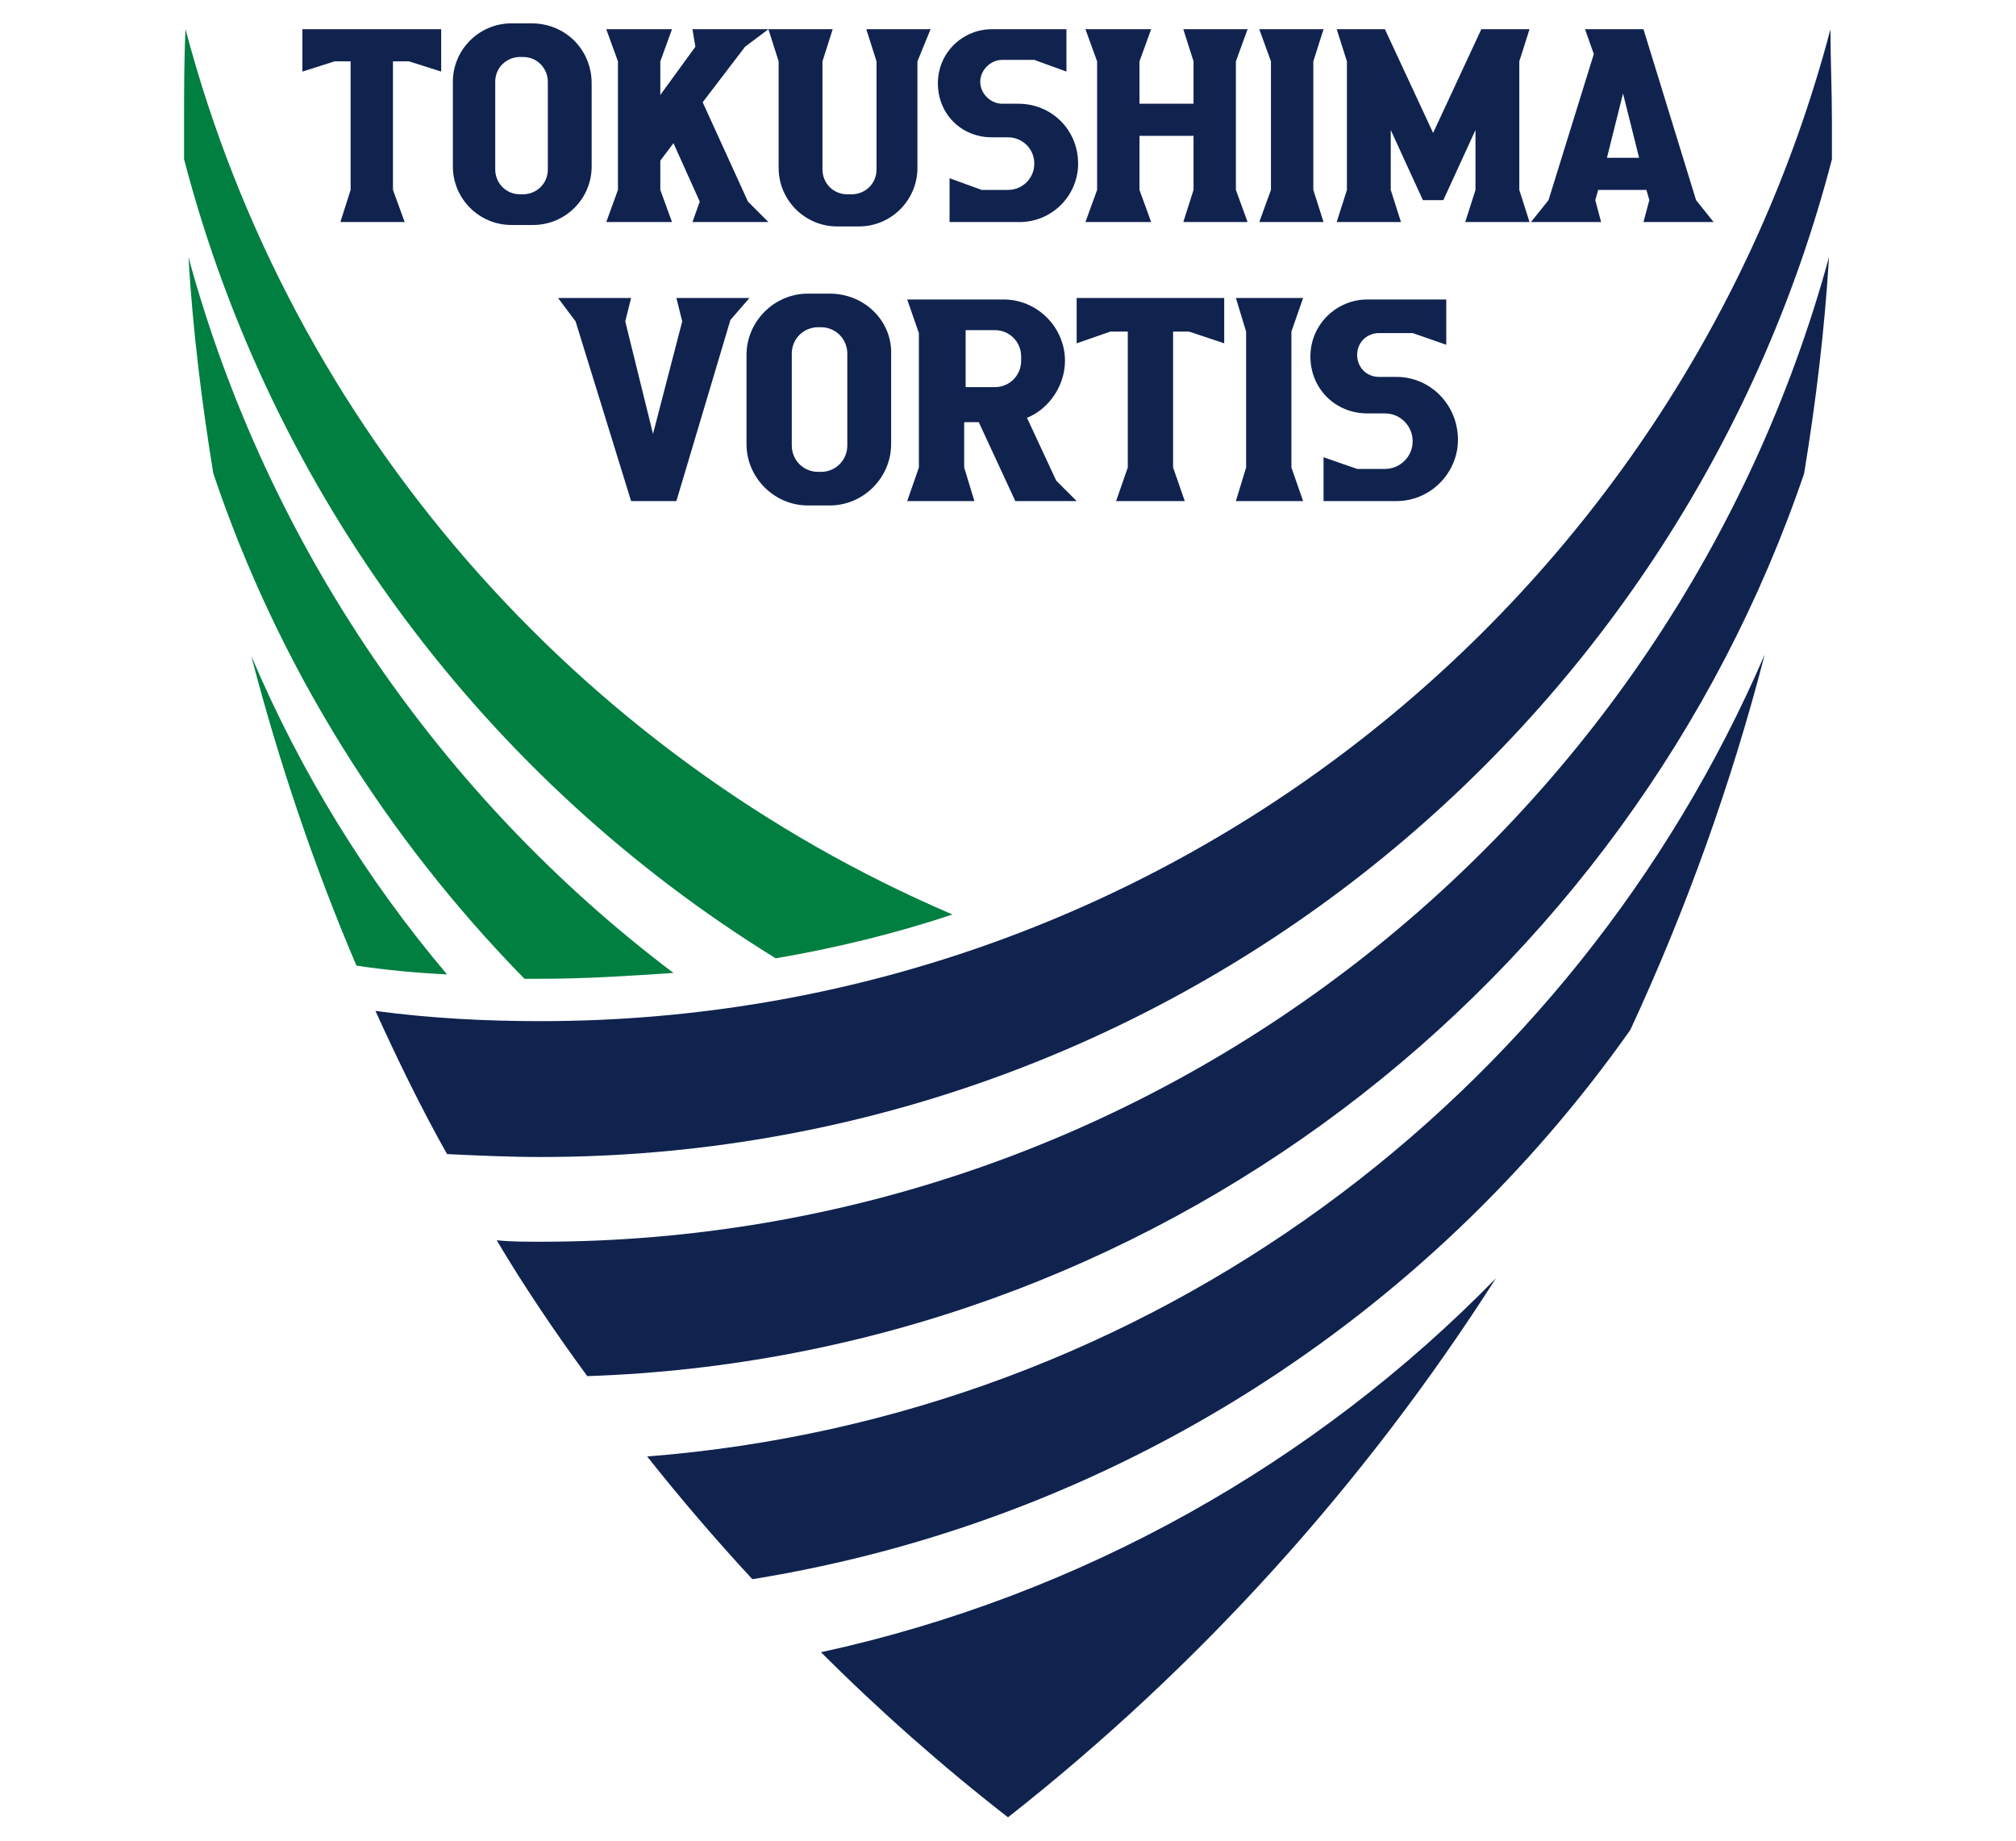 <?xml version="1.0" encoding="utf-8"?>
<!-- Generator: Adobe Illustrator 24.1.2, SVG Export Plug-In . SVG Version: 6.00 Build 0)  -->
<svg version="1.1" id="レイヤー_1" xmlns="http://www.w3.org/2000/svg" xmlns:xlink="http://www.w3.org/1999/xlink" x="0px"
	 y="0px" viewBox="0 0 138 126" style="enable-background:new 0 0 138 126;" xml:space="preserve">
<style type="text/css">
	.st0{fill:#007F41;}
	.st1{fill:#10234F;}
</style>
<g>
	<g>
		<g>
			<path class="st0" d="M37,67c3.1,0,6.1-0.2,9.1-0.4c-15.9-12-27.8-29.2-33.2-49c0.3,5,0.9,9.9,1.7,14.8C19,45.5,26.4,57.3,35.9,67
				C36.3,67,36.6,67,37,67z"/>
			<path class="st0" d="M17.2,44.9c1.9,7.3,4.3,14.4,7.2,21.2c2,0.3,4.1,0.5,6.2,0.6C25.1,60.2,20.6,52.9,17.2,44.9z"/>
			<path class="st0" d="M53.1,65.6c4.1-0.7,8.2-1.7,12.1-3C39.5,51.6,19.9,29.3,12.7,2c-0.1,2.1-0.1,4.2-0.1,6.3c0,0.9,0,1.7,0,2.6
				C18.6,33.9,33.3,53.4,53.1,65.6z"/>
		</g>
		<g>
			<path class="st1" d="M37,85c-1,0-2,0-3-0.1c1.9,3.2,4,6.3,6.2,9.3c38.7-1.3,71.4-26.8,83.3-61.8c0.8-4.9,1.4-9.8,1.7-14.8
				C114.6,56.4,79.1,85,37,85z"/>
			<path class="st1" d="M44.3,99.7c2.3,2.9,4.7,5.7,7.2,8.4c24.8-4,46.2-17.9,60.1-37.6c3.8-8.2,6.9-16.8,9.2-25.7
				C107.7,75.2,78.7,97,44.3,99.7z"/>
			<path class="st1" d="M102.4,87.5c-12.3,12.6-28.3,21.7-46.2,25.6c4,4,8.3,7.8,12.8,11.3C82.1,114.1,93.4,101.6,102.4,87.5z"/>
			<path class="st1" d="M37,69.9c-3.8,0-7.6-0.2-11.3-0.7c1.5,3.3,3.1,6.6,4.9,9.8c2.1,0.1,4.3,0.2,6.4,0.2
				c42.5,0,78.2-29,88.4-68.3c0-0.9,0-1.7,0-2.6c0-2.1-0.1-4.2-0.1-6.3C115,41.1,79.4,69.9,37,69.9z"/>
		</g>
	</g>
	<g>
		<g>
			<polygon class="st1" points="104,4.2 104.7,2 101.4,2 98.1,9.1 94.8,2 91.5,2 92.2,4.2 92.2,13 91.5,15.2 95.9,15.2 95.2,13 
				95.2,8.9 97.4,13.7 98.8,13.7 101,8.9 101,13 100.3,15.2 104.7,15.2 104,13 			"/>
			<path class="st1" d="M117.3,15.2l-1.2-1.5l-3.6-11.7h-4l0.6,1.7l-3.1,10l-1.2,1.5l4.8,0l-0.4-1.5l0.2-0.7h3.3l0.2,0.7l-0.4,1.5
				L117.3,15.2z M110,10.8l1.1-4.4l1.1,4.4H110z"/>
			<polygon class="st1" points="20.7,2 20.7,4.9 22.9,4.2 24,4.2 24,13 23.3,15.2 27.7,15.2 26.9,13 26.9,13 26.9,4.2 28,4.2 
				30.2,4.9 30.2,2 			"/>
			<polygon class="st1" points="89.9,4.2 90.6,2 86.2,2 87,4.2 87,13 86.2,15.2 90.6,15.2 89.9,13 			"/>
			<polygon class="st1" points="48.1,7 51,3.2 52.6,2 47.4,2 47.6,3.2 45.2,6.5 45.2,4.2 46,2 41.5,2 42.3,4.2 42.3,13 41.5,15.2 
				46,15.2 45.2,13 45.2,11 46.1,9.8 47.9,13.8 47.4,15.2 52.6,15.2 51.2,13.8 			"/>
			<path class="st1" d="M63.7,2h-4.4L60,4.2l0,7.4c0,1-0.8,1.7-1.7,1.7H58c-1,0-1.7-0.8-1.7-1.7l0-7.4L57,2h-4.4l0.7,2.2l0,7.3
				c0,2.2,1.8,4,4,4h1.5c2.2,0,4-1.8,4-4l0-7.3L63.7,2z"/>
			<polygon class="st1" points="84.6,4.2 85.4,2 81,2 81.7,4.2 81.7,7.1 78,7.1 78,4.2 78.8,2 74.3,2 75.1,4.2 75.1,13 74.3,15.2 
				78.8,15.2 78,13 78,9.3 81.7,9.3 81.7,13 81,15.2 85.4,15.2 84.6,13 			"/>
			<path class="st1" d="M36.4,1.6H35c-2.2,0-4,1.8-4,4v5.8c0,2.2,1.8,4,4,4h1.5c2.2,0,4-1.8,4-4V5.7C40.5,3.4,38.7,1.6,36.4,1.6z
				 M37.5,11.6c0,1-0.8,1.7-1.7,1.7h-0.2c-1,0-1.7-0.8-1.7-1.7v-6c0-1,0.8-1.7,1.7-1.7h0.2c1,0,1.7,0.8,1.7,1.7V11.6z"/>
			<path class="st1" d="M69.7,7.1h-1.1c-0.8,0-1.5-0.7-1.5-1.5s0.7-1.5,1.5-1.5h2.2L73,4.9V4.2l0,0h0V2h-5.1c-2,0-3.7,1.6-3.7,3.7
				s1.6,3.7,3.7,3.7H69c1,0,1.8,0.8,1.8,1.8S70,13,69,13h-1.8L65,12.2V13v2.2h4.8c2.2,0,4-1.8,4-4C73.8,8.9,72,7.1,69.7,7.1z"/>
		</g>
		<g>
			<polygon class="st1" points="51.3,20.4 47,20.4 46.3,20.4 46.7,22 44.7,29.7 42.8,22 43.2,20.4 38.2,20.4 39.4,22 43.2,34.3 
				46.3,34.3 50,21.9 			"/>
			<polygon class="st1" points="73.7,20.4 73.7,23.5 76,22.7 77.2,22.7 77.2,32 76.4,34.3 81.1,34.3 80.3,32 80.3,32 80.3,22.7 
				81.4,22.7 83.8,23.5 83.8,20.4 			"/>
			<polygon class="st1" points="88.4,22.7 89.2,20.4 84.6,20.4 85.3,22.7 85.3,32 84.6,34.3 89.2,34.3 88.4,32 			"/>
			<path class="st1" d="M72.3,32.9l-2-4.3c1.5-0.6,2.6-2.2,2.6-3.9c0-2.3-1.9-4.2-4.2-4.2h-6.6l0.8,2.3V32l-0.8,2.3h4.6L66,32l0-3.1
				h1l2.5,5.4h4.2L72.3,32.9z M69.9,24.7c0,1-0.8,1.8-1.8,1.8h-2v-3.9h2c1,0,1.8,0.8,1.8,1.8V24.7z"/>
			<path class="st1" d="M56.8,20.1h-1.5c-2.3,0-4.2,1.9-4.2,4.2v6.1c0,2.3,1.9,4.2,4.2,4.2h1.5c2.3,0,4.2-1.9,4.2-4.2v-6.1
				C61.1,22,59.2,20.1,56.8,20.1z M58,30.5c0,1-0.8,1.8-1.8,1.8h-0.2c-1,0-1.8-0.8-1.8-1.8v-6.3c0-1,0.8-1.8,1.8-1.8h0.2
				c1,0,1.8,0.8,1.8,1.8V30.5z"/>
			<path class="st1" d="M95.6,25.8h-1.2c-0.9,0-1.5-0.7-1.5-1.5c0-0.9,0.7-1.5,1.5-1.5h2.3l2.3,0.8v-0.8l0,0h0v-2.3h-5.4
				c-2.1,0-3.9,1.7-3.9,3.9s1.7,3.9,3.9,3.9h1.2c1.1,0,1.9,0.9,1.9,1.9c0,1.1-0.9,1.9-1.9,1.9h-1.9l-2.3-0.8V32v2.3h5
				c2.3,0,4.2-1.9,4.2-4.2C99.8,27.7,97.9,25.8,95.6,25.8z"/>
		</g>
	</g>
</g>
</svg>
